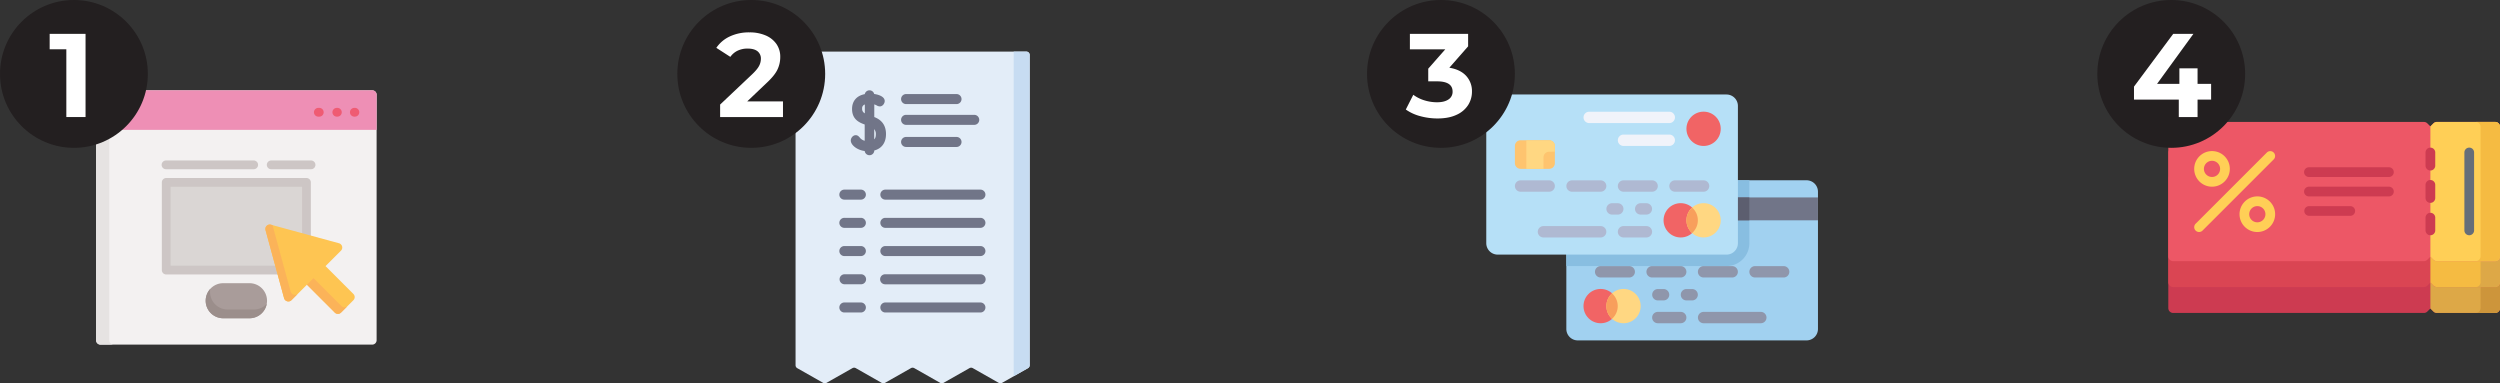 <svg xmlns="http://www.w3.org/2000/svg" viewBox="0 0 2637.99 404.45"><rect x="0" y="0" width="2637.99" height="404.45" fill="#333333" stroke="none"/><defs><style>.cls-1{fill:#a1d1f0;}.cls-2{fill:#88bee1;}.cls-3{fill:#8f96ab;}.cls-4{fill:#f16465;}.cls-5{fill:#ffd782;}.cls-6{fill:#f89f5c;}.cls-7{fill:#717588;}.cls-8{fill:#5c5e6f;}.cls-9{fill:#b6e0f7;}.cls-10{fill:#afb9d2;}.cls-11{fill:#f0f3fa;}.cls-12{fill:#fec46f;}.cls-13{fill:#e3edf8;}.cls-14{fill:#c7dcf2;}.cls-15{fill:#cd3b51;}.cls-16{fill:#dda847;}.cls-17{fill:#cd953b;}.cls-18{fill:#da4553;}.cls-19{fill:#f5bb42;}.cls-20{fill:#ed5766;}.cls-21{fill:#ffcf56;}.cls-22{fill:#666e79;}.cls-23{fill:#f3f1f1;}.cls-24{fill:#e6e3e2;}.cls-25{fill:#ee8fb5;}.cls-26{fill:#ee458b;}.cls-27{fill:#a99c9a;}.cls-28{fill:#9b8e8b;}.cls-29{fill:#cdc6c5;}.cls-30{fill:#dad6d4;}.cls-31{fill:#ef5b73;}.cls-32{fill:#fec552;}.cls-33{fill:#fbb359;}.cls-34{fill:#231f20;}.cls-35{fill:#fff;}</style></defs><title>Asset 1</title><g id="Layer_2" data-name="Layer 2"><g id="Layer_1-2" data-name="Layer 1"><path class="cls-1" d="M1664.86,359.19h241.38a12.06,12.06,0,0,0,12.07-12.07V202.3a12.06,12.06,0,0,0-12.07-12.07H1664.86a12.07,12.07,0,0,0-12.07,12.07V347.12A12.07,12.07,0,0,0,1664.86,359.19Z"/><path class="cls-2" d="M1664.86,190.23a12.07,12.07,0,0,0-12.07,12.07v78.44h169a24.13,24.13,0,0,0,24.14-24.13V190.23Z"/><path class="cls-3" d="M1827.79,292.81h-30.17a6,6,0,0,1-6-6h0a6,6,0,0,1,6-6h30.17a6,6,0,0,1,6,6h0A6,6,0,0,1,1827.79,292.81Z"/><path class="cls-3" d="M1719.17,292.81H1689a6,6,0,0,1-6-6h0a6,6,0,0,1,6-6h30.17a6,6,0,0,1,6,6h0A6,6,0,0,1,1719.17,292.81Z"/><path class="cls-3" d="M1882.1,292.81h-30.17a6,6,0,0,1-6-6h0a6,6,0,0,1,6-6h30.17a6,6,0,0,1,6,6h0A6,6,0,0,1,1882.1,292.81Z"/><path class="cls-3" d="M1773.48,292.81h-30.17a6,6,0,0,1-6-6h0a6,6,0,0,1,6-6h30.17a6,6,0,0,1,6,6h0A6,6,0,0,1,1773.48,292.81Z"/><path class="cls-3" d="M1773.48,341.09h-24.14a6,6,0,0,1-6-6h0a6,6,0,0,1,6-6h24.14a6,6,0,0,1,6,6h0A6,6,0,0,1,1773.48,341.09Z"/><path class="cls-3" d="M1755.38,317h-6a6,6,0,0,1-6-6h0a6,6,0,0,1,6-6h6a6,6,0,0,1,6,6h0A6,6,0,0,1,1755.38,317Z"/><path class="cls-3" d="M1785.55,317h-6a6,6,0,0,1-6-6h0a6,6,0,0,1,6-6h6a6,6,0,0,1,6,6h0A6,6,0,0,1,1785.55,317Z"/><path class="cls-3" d="M1858,341.09h-60.35a6,6,0,0,1-6-6h0a6,6,0,0,1,6-6H1858a6,6,0,0,1,6,6h0A6,6,0,0,1,1858,341.09Z"/><circle class="cls-4" cx="1689" cy="322.99" r="18.1"/><circle class="cls-5" cx="1713.14" cy="322.99" r="18.1"/><path class="cls-6" d="M1695,323a18,18,0,0,1,6-13.41,17.92,17.92,0,0,1,0,26.81A18,18,0,0,1,1695,323Z"/><rect class="cls-7" x="1652.79" y="208.33" width="265.52" height="24.14"/><rect class="cls-8" x="1652.79" y="208.33" width="193.1" height="24.14"/><path class="cls-9" d="M1821.76,268.67H1580.38a12.06,12.06,0,0,1-12.07-12.06V111.78a12.06,12.06,0,0,1,12.07-12.07h241.38a12.07,12.07,0,0,1,12.07,12.07V256.61A12.07,12.07,0,0,1,1821.76,268.67Z"/><path class="cls-10" d="M1658.83,202.3H1689a6,6,0,0,0,6-6h0a6,6,0,0,0-6-6h-30.17a6,6,0,0,0-6,6h0A6,6,0,0,0,1658.83,202.3Z"/><path class="cls-10" d="M1767.45,202.3h30.17a6,6,0,0,0,6-6h0a6,6,0,0,0-6-6h-30.17a6,6,0,0,0-6,6h0A6,6,0,0,0,1767.45,202.3Z"/><path class="cls-10" d="M1604.52,202.3h30.17a6,6,0,0,0,6-6h0a6,6,0,0,0-6-6h-30.17a6,6,0,0,0-6,6h0A6,6,0,0,0,1604.52,202.3Z"/><path class="cls-10" d="M1713.14,202.3h30.17a6,6,0,0,0,6-6h0a6,6,0,0,0-6-6h-30.17a6,6,0,0,0-6,6h0A6,6,0,0,0,1713.14,202.3Z"/><path class="cls-11" d="M1676.93,129.88h84.48a6,6,0,0,0,6-6h0a6,6,0,0,0-6-6h-84.48a6,6,0,0,0-6,6h0A6,6,0,0,0,1676.93,129.88Z"/><path class="cls-11" d="M1713.14,154h48.27a6,6,0,0,0,6-6h0a6,6,0,0,0-6-6h-48.27a6,6,0,0,0-6,6h0A6,6,0,0,0,1713.14,154Z"/><path class="cls-10" d="M1713.14,250.57h24.14a6,6,0,0,0,6-6h0a6,6,0,0,0-6-6h-24.14a6,6,0,0,0-6,6h0A6,6,0,0,0,1713.14,250.57Z"/><path class="cls-10" d="M1731.24,226.43h6a6,6,0,0,0,6-6h0a6,6,0,0,0-6-6h-6a6,6,0,0,0-6,6h0A6,6,0,0,0,1731.24,226.43Z"/><path class="cls-10" d="M1701.07,226.43h6a6,6,0,0,0,6-6h0a6,6,0,0,0-6-6h-6a6,6,0,0,0-6,6h0A6,6,0,0,0,1701.07,226.43Z"/><path class="cls-10" d="M1628.66,250.57H1689a6,6,0,0,0,6-6h0a6,6,0,0,0-6-6h-60.34a6,6,0,0,0-6,6h0A6,6,0,0,0,1628.66,250.57Z"/><circle class="cls-4" cx="1773.48" cy="232.47" r="18.1"/><circle class="cls-5" cx="1797.62" cy="232.47" r="18.1"/><path class="cls-6" d="M1779.52,232.47a18,18,0,0,0,6,13.4,17.9,17.9,0,0,0,0-26.81A18,18,0,0,0,1779.52,232.47Z"/><path class="cls-12" d="M1634.69,178.16h-30.17a6,6,0,0,1-6-6V154a6,6,0,0,1,6-6h30.17a6,6,0,0,1,6,6v18.1A6,6,0,0,1,1634.69,178.16Z"/><path class="cls-5" d="M1640.72,160.05v-6a6,6,0,0,0-6-6h-24.14v30.17h18.11V166.09a6,6,0,0,1,6-6Z"/><circle class="cls-4" cx="1797.62" cy="135.92" r="18.1"/><path class="cls-13" d="M1084.72,388.47,1057.37,404a3.56,3.56,0,0,1-3.49,0l-27.4-15.55a3.54,3.54,0,0,0-3.48,0L995.6,404a3.54,3.54,0,0,1-3.48,0l-27.4-15.55a3.54,3.54,0,0,0-3.48,0L933.84,404a3.54,3.54,0,0,1-3.48,0L903,388.44a3.54,3.54,0,0,0-3.48,0L872.09,404a3.56,3.56,0,0,1-3.49,0l-27.35-15.52a3.54,3.54,0,0,1-1.78-3.07V58A3.53,3.53,0,0,1,843,54.45h240a3.53,3.53,0,0,1,3.53,3.53V385.4A3.55,3.55,0,0,1,1084.72,388.47Z"/><path class="cls-14" d="M1086.51,58V385.4a3.53,3.53,0,0,1-1.79,3.07L1069.63,397V54.45H1083A3.54,3.54,0,0,1,1086.51,58Z"/><path class="cls-7" d="M908.61,200.09H891.19a5.29,5.29,0,1,0,0,10.57h17.42a5.29,5.29,0,0,0,0-10.57Z"/><path class="cls-7" d="M1034.79,200.09H934a5.29,5.29,0,0,0,0,10.57h100.76a5.29,5.29,0,0,0,0-10.57Z"/><path class="cls-7" d="M908.61,229.86H891.19a5.29,5.29,0,1,0,0,10.57h17.42a5.29,5.29,0,0,0,0-10.57Z"/><path class="cls-7" d="M1034.79,229.86H934a5.29,5.29,0,0,0,0,10.57h100.76a5.29,5.29,0,0,0,0-10.57Z"/><path class="cls-7" d="M908.61,259.63H891.19a5.29,5.29,0,1,0,0,10.57h17.42a5.29,5.29,0,0,0,0-10.57Z"/><path class="cls-7" d="M1034.79,259.63H934a5.29,5.29,0,0,0,0,10.57h100.76a5.29,5.29,0,0,0,0-10.57Z"/><path class="cls-7" d="M908.61,289.4H891.19a5.28,5.28,0,1,0,0,10.56h17.42a5.28,5.28,0,0,0,0-10.56Z"/><path class="cls-7" d="M1034.79,289.4H934A5.28,5.28,0,1,0,934,300h100.76a5.28,5.28,0,0,0,0-10.56Z"/><path class="cls-7" d="M908.61,319.17H891.19a5.29,5.29,0,1,0,0,10.57h17.42a5.29,5.29,0,0,0,0-10.57Z"/><path class="cls-7" d="M1034.79,319.17H934a5.29,5.29,0,0,0,0,10.57h100.76a5.29,5.29,0,0,0,0-10.57Z"/><path class="cls-7" d="M1027.78,121.18H956.34a5.29,5.29,0,1,0,0,10.57h71.44a5.29,5.29,0,1,0,0-10.57Z"/><path class="cls-7" d="M1009.54,155.08a5.29,5.29,0,0,0,0-10.57h-53.2a5.29,5.29,0,1,0,0,10.57Z"/><path class="cls-7" d="M1009.54,99.26h-53.2a5.29,5.29,0,1,0,0,10.57h53.2a5.29,5.29,0,0,0,0-10.57Z"/><path class="cls-7" d="M922.54,158.88v-.09c7.9-2.1,12.36-8.25,12.36-17.29,0-11.73-7.27-16-12.36-18V110.15a16.16,16.16,0,0,1,2.63,1.14,6.64,6.64,0,0,0,3.14,1c3.25,0,5.24-3.32,5.24-5.69,0-4.42-5.82-6.68-11.12-7.44a5.1,5.1,0,0,0-9.94.19c-8.46,1.58-13.4,7.25-13.4,15.64,0,10.73,7.16,14.22,13.33,16.38v17.15a9.25,9.25,0,0,1-5.26-3.44c-.89-1-2.12-2.45-4.18-2.45-3,0-5.24,3-5.24,5.62s2,5.46,5.34,7.7a21.92,21.92,0,0,0,9.36,3.39,5.07,5.07,0,0,0,10.1-.45Zm-.08-22.63a7.9,7.9,0,0,1,1.72,5.55c0,2.39-.53,4.09-1.72,5.23Zm-9.89-16.67a5,5,0,0,1-2.84-5,4.07,4.07,0,0,1,2.84-4.33Z"/><path class="cls-15" d="M2632.86,330.23h-61.49a5.12,5.12,0,0,1-3.62-1.5l-3.21-3.21-3.21,3.21a5.14,5.14,0,0,1-3.63,1.5H2293.11a5.12,5.12,0,0,1-5.12-5.12V188.45a5.12,5.12,0,0,1,5.12-5.12H2557.7a5.14,5.14,0,0,1,3.63,1.5l3.21,3.21,3.21-3.21a5.12,5.12,0,0,1,3.62-1.5h61.49a5.13,5.13,0,0,1,5.13,5.12V325.11A5.13,5.13,0,0,1,2632.86,330.23Z"/><path class="cls-16" d="M2632.86,183.33h-61.49a5.12,5.12,0,0,0-3.62,1.5l-3.21,3.21h0V325.52l3.21,3.21a5.12,5.12,0,0,0,3.62,1.5h61.49a5.13,5.13,0,0,0,5.13-5.12V188.45A5.13,5.13,0,0,0,2632.86,183.33Z"/><path class="cls-17" d="M2632.86,183.33h-20.5a5.13,5.13,0,0,1,5.13,5.12V325.11a5.13,5.13,0,0,1-5.13,5.12h20.5a5.13,5.13,0,0,0,5.13-5.12V188.45A5.13,5.13,0,0,0,2632.86,183.33Z"/><path class="cls-18" d="M2632.86,302.9h-61.49a5.12,5.12,0,0,1-3.62-1.5l-3.21-3.21-3.21,3.21a5.14,5.14,0,0,1-3.63,1.5H2293.11a5.12,5.12,0,0,1-5.12-5.12V161.12a5.12,5.12,0,0,1,5.12-5.12H2557.7a5.14,5.14,0,0,1,3.63,1.5l3.21,3.21,3.21-3.21a5.12,5.12,0,0,1,3.62-1.5h61.49a5.13,5.13,0,0,1,5.13,5.12V297.78A5.13,5.13,0,0,1,2632.86,302.9Z"/><path class="cls-19" d="M2632.86,156h-61.49a5.12,5.12,0,0,0-3.62,1.5l-3.21,3.21h0V298.19l3.21,3.21a5.12,5.12,0,0,0,3.62,1.5h61.49a5.13,5.13,0,0,0,5.13-5.12V161.12A5.13,5.13,0,0,0,2632.86,156Z"/><path class="cls-16" d="M2632.86,156h-20.5a5.13,5.13,0,0,1,5.13,5.12V297.78a5.13,5.13,0,0,1-5.13,5.12h20.5a5.13,5.13,0,0,0,5.13-5.12V161.12A5.13,5.13,0,0,0,2632.86,156Z"/><path class="cls-20" d="M2632.86,275.57h-61.49a5.12,5.12,0,0,1-3.62-1.5l-3.21-3.21-3.21,3.21a5.14,5.14,0,0,1-3.63,1.5H2293.11a5.12,5.12,0,0,1-5.12-5.12V133.79a5.12,5.12,0,0,1,5.12-5.12H2557.7a5.14,5.14,0,0,1,3.63,1.5l3.21,3.21,3.21-3.21a5.12,5.12,0,0,1,3.62-1.5h61.49a5.13,5.13,0,0,1,5.13,5.12V270.45A5.13,5.13,0,0,1,2632.86,275.57Z"/><path class="cls-21" d="M2632.86,128.67h-61.49a5.12,5.12,0,0,0-3.62,1.5l-3.21,3.21h0V270.86l3.21,3.21a5.12,5.12,0,0,0,3.62,1.5h61.49a5.13,5.13,0,0,0,5.13-5.12V133.79A5.13,5.13,0,0,0,2632.86,128.67Z"/><path class="cls-19" d="M2632.86,128.67h-20.5a5.13,5.13,0,0,1,5.13,5.12V270.45a5.13,5.13,0,0,1-5.13,5.12h20.5a5.13,5.13,0,0,0,5.13-5.12V133.79A5.13,5.13,0,0,0,2632.86,128.67Z"/><path class="cls-15" d="M2564.54,248.24a5.13,5.13,0,0,1-5.13-5.12V229.45a5.13,5.13,0,0,1,10.25,0v13.67A5.12,5.12,0,0,1,2564.54,248.24Z"/><path class="cls-15" d="M2564.54,214.08a5.13,5.13,0,0,1-5.13-5.13V195.29a5.13,5.13,0,1,1,10.25,0V209A5.13,5.13,0,0,1,2564.54,214.08Z"/><path class="cls-15" d="M2564.54,179.92a5.13,5.13,0,0,1-5.13-5.13V161.13a5.13,5.13,0,1,1,10.25,0v13.66A5.13,5.13,0,0,1,2564.54,179.92Z"/><path class="cls-22" d="M2605.53,248.24a5.12,5.12,0,0,1-5.12-5.12v-82a5.13,5.13,0,1,1,10.25,0v82A5.13,5.13,0,0,1,2605.53,248.24Z"/><path class="cls-21" d="M2334.11,197a18.79,18.79,0,1,1,18.79-18.79A18.81,18.81,0,0,1,2334.11,197Zm0-27.33a8.54,8.54,0,1,0,8.54,8.54A8.55,8.55,0,0,0,2334.11,169.67Z"/><path class="cls-21" d="M2381.93,244.82A18.79,18.79,0,1,1,2400.72,226,18.81,18.81,0,0,1,2381.93,244.82Zm0-27.33a8.55,8.55,0,1,0,8.54,8.54A8.55,8.55,0,0,0,2381.93,217.49Z"/><path class="cls-21" d="M2320.44,244.82a5.13,5.13,0,0,1-3.62-8.75L2392,160.92a5.12,5.12,0,0,1,7.24,7.24l-75.15,75.16A5.13,5.13,0,0,1,2320.44,244.82Z"/><path class="cls-15" d="M2521,186.75H2436.6a5.13,5.13,0,1,1,0-10.25H2521a5.13,5.13,0,0,1,0,10.25Z"/><path class="cls-15" d="M2521,207.25H2436.6a5.13,5.13,0,1,1,0-10.25H2521a5.13,5.13,0,0,1,0,10.25Z"/><path class="cls-15" d="M2480,227.74H2436.6a5.12,5.12,0,1,1,0-10.24H2480a5.12,5.12,0,0,1,0,10.24Z"/><path class="cls-23" d="M392.77,95.33H106A4.62,4.62,0,0,0,101.4,100V359a4.62,4.62,0,0,0,4.62,4.63H392.77A4.63,4.63,0,0,0,397.4,359V100A4.62,4.62,0,0,0,392.77,95.33Z"/><path class="cls-24" d="M115.27,359V100a4.62,4.62,0,0,1,4.63-4.62H106A4.62,4.62,0,0,0,101.4,100V359a4.62,4.62,0,0,0,4.62,4.63H119.9A4.63,4.63,0,0,1,115.27,359Z"/><path class="cls-25" d="M392.77,95.33H106A4.62,4.62,0,0,0,101.4,100v37h296V100A4.62,4.62,0,0,0,392.77,95.33Z"/><path class="cls-26" d="M119.9,95.33H106A4.62,4.62,0,0,0,101.4,100v37h13.87V100A4.62,4.62,0,0,1,119.9,95.33Z"/><path class="cls-27" d="M263.27,298.83H235.52a18.5,18.5,0,0,0,0,37h27.75a18.5,18.5,0,0,0,0-37Z"/><path class="cls-28" d="M267.9,326.58H240.15a18.52,18.52,0,0,1-18.5-18.5,18.11,18.11,0,0,1,.3-3.31,18.49,18.49,0,0,0,13.57,31.06h27.75a18.52,18.52,0,0,0,18.2-15.2A18.46,18.46,0,0,1,267.9,326.58Z"/><path class="cls-29" d="M323.4,187.83h-148a4.62,4.62,0,0,0-4.63,4.62V285a4.63,4.63,0,0,0,4.63,4.63h148A4.62,4.62,0,0,0,328,285v-92.5A4.62,4.62,0,0,0,323.4,187.83Z"/><rect class="cls-30" x="180.02" y="197.08" width="138.75" height="83.25"/><path class="cls-31" d="M355.77,123.08h-.58a4.63,4.63,0,0,1,0-9.25h.58a4.63,4.63,0,1,1,0,9.25Z"/><path class="cls-31" d="M374.27,123.08h-.58a4.63,4.63,0,0,1,0-9.25h.58a4.63,4.63,0,1,1,0,9.25Z"/><path class="cls-31" d="M336.69,123.08h-.57a4.63,4.63,0,1,1,0-9.25h.57a4.63,4.63,0,1,1,0,9.25Z"/><path class="cls-32" d="M372.92,310.22l-29.44-29.43,16.36-16.35a4.67,4.67,0,0,0-2.06-7.73l-71.95-19.63a4.67,4.67,0,0,0-5.67,5.68l19.62,71.95a4.66,4.66,0,0,0,7.73,2.05l16.35-16.35,29.44,29.44a4.67,4.67,0,0,0,6.54,0l13.08-13.08A4.65,4.65,0,0,0,372.92,310.22Z"/><path class="cls-33" d="M360.23,322.91,330.8,293.48l-16.35,16.35a4.68,4.68,0,0,1-7.74-2.06l-19.14-70.21-1.74-.48a4.67,4.67,0,0,0-5.67,5.68l19.62,71.95a4.67,4.67,0,0,0,7.73,2.06l16.35-16.36,29.44,29.44a4.67,4.67,0,0,0,6.54,0l6.93-6.94A4.67,4.67,0,0,1,360.23,322.91Z"/><path class="cls-29" d="M267.9,178.58H175.4a4.63,4.63,0,1,1,0-9.25h92.5a4.63,4.63,0,0,1,0,9.25Z"/><path class="cls-29" d="M328,178.58H286.4a4.63,4.63,0,1,1,0-9.25H328a4.63,4.63,0,1,1,0,9.25Z"/><circle class="cls-34" cx="78" cy="78" r="78"/><path class="cls-35" d="M90.27,35.73V123.5H70V52H52.4V35.73Z"/><circle class="cls-34" cx="792.72" cy="78" r="78"/><path class="cls-35" d="M826.2,107V123.5H759.87V110.33l33.85-32q5.4-5.14,7.28-8.84a16.11,16.11,0,0,0,1.88-7.34,9.67,9.67,0,0,0-3.58-8.08q-3.57-2.82-10.47-2.82a24.06,24.06,0,0,0-10.4,2.19,19.91,19.91,0,0,0-7.78,6.58l-14.79-9.53a34.69,34.69,0,0,1,14.17-12,47.18,47.18,0,0,1,20.68-4.33,42.55,42.55,0,0,1,17.12,3.2,26.37,26.37,0,0,1,11.41,9,23.34,23.34,0,0,1,4.08,13.73,30.65,30.65,0,0,1-3,13.41q-3,6.28-11.66,14.3L788.46,107Z"/><circle class="cls-34" cx="1520.48" cy="78" r="78"/><path class="cls-35" d="M1547.07,80.05a23.72,23.72,0,0,1,6.14,16.62,26.22,26.22,0,0,1-4,14.1A27.93,27.93,0,0,1,1537,121.12q-8.21,3.88-20.12,3.88a69.07,69.07,0,0,1-18.25-2.44,46.93,46.93,0,0,1-15.23-7l7.9-15.55a38.19,38.19,0,0,0,11.6,5.83,44.63,44.63,0,0,0,13.48,2.07q7.64,0,12-2.94a9.47,9.47,0,0,0,4.39-8.34q0-10.78-16.42-10.79h-9.28V72.47l18-20.44h-37.36V35.73h61.44V48.89l-19.81,22.57Q1540.91,73.35,1547.07,80.05Z"/><circle class="cls-34" cx="2291.09" cy="78" r="78"/><path class="cls-35" d="M2333.16,105.07h-14.3V123.5h-19.81V105.07h-47.27V91.4l41.38-55.67h21.32l-38.37,52.79h23.57V72.09h19.18V88.52h14.3Z"/></g></g></svg>